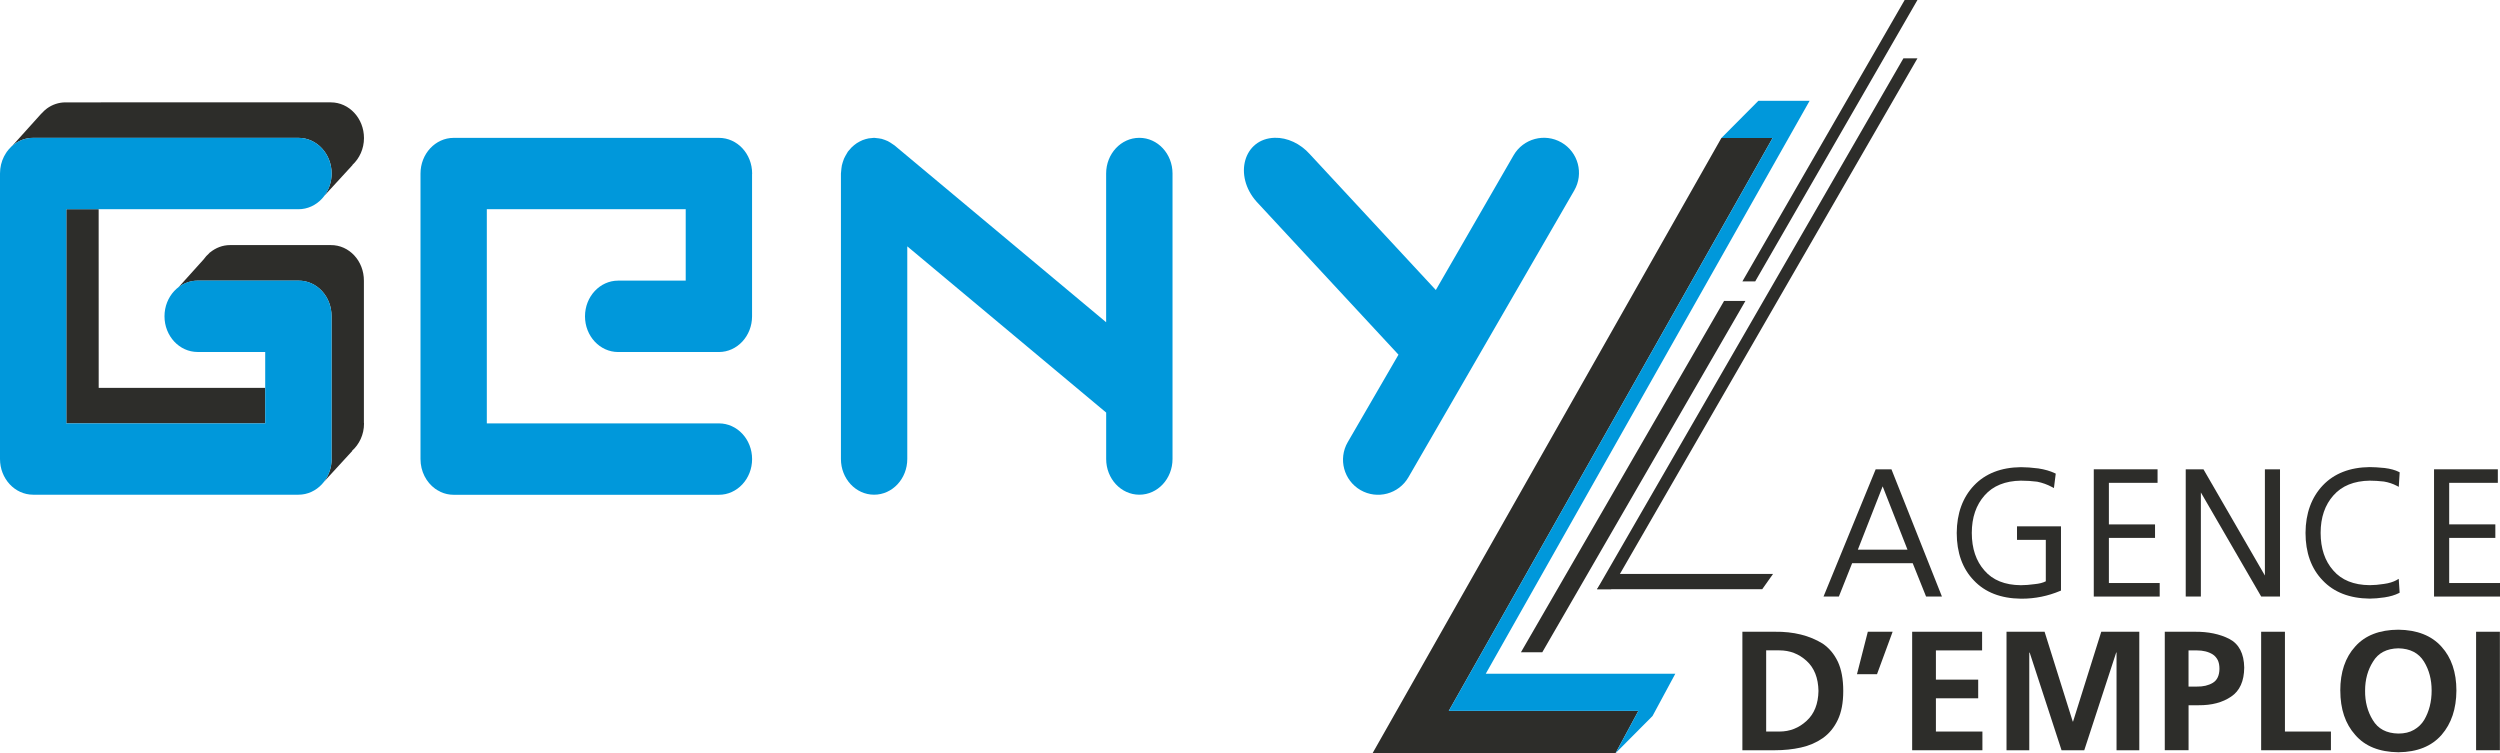<?xml version="1.0" encoding="UTF-8"?><svg id="Calque_2" xmlns="http://www.w3.org/2000/svg" viewBox="0 0 633.76 190.94"><defs><style>.cls-1{fill:#2d2d2a;}.cls-2{fill:#0098db;}</style></defs><g id="Calque_1-2"><polygon class="cls-1" points="482.84 0 441.7 71.34 444.95 71.34 486.08 0 482.84 0"/><polygon class="cls-1" points="16.81 107.33 67.23 107.33 67.23 98.32 25.02 98.32 25.01 53.04 16.81 53.04 16.81 107.33"/><path class="cls-1" d="m3.71,36.49c1.34-.98,2.96-1.54,4.7-1.54h67.25c4.64,0,8.41,4.05,8.41,9.05,0,2.09-.69,4-1.8,5.53h.04l7.06-7.69-.04-.02c1.79-1.66,2.94-4.09,2.94-6.82,0-5-3.76-9.05-8.41-9.05H16.61c-1.74,0-3.36.57-4.7,1.54-.5.36-.95.8-1.37,1.27h-.03s-7.86,8.72-7.86,8.72c.34-.35.67-.7,1.06-.99"/><path class="cls-1" d="m92.25,107.18v-36c.03-5.03-3.73-9.09-8.41-9.05h-25.53c-1.89,0-3.62.7-5.03,1.84h-.05s-.2.23-.2.23c-.53.46-1,.98-1.41,1.56l-6.4,7.1c1.38-1.07,3.06-1.71,4.89-1.71h25.53c4.68-.04,8.44,4.02,8.41,9.05v36c0,.06.02.12.02.19,0,2.14-.72,4.08-1.87,5.63h.03s7.06-7.69,7.06-7.69l-.06-.03c1.85-1.66,3.05-4.12,3.05-6.92,0-.07-.02-.12-.02-.19"/><path class="cls-1" d="m1.98,38.21l-.25.28.06.02c.07-.09.12-.2.19-.29"/><polygon class="cls-1" points="449.36 34.98 367.27 180.22 415.33 180.22 409.54 190.94 360.93 190.94 357.98 190.94 347.95 190.94 436.38 34.98 449.36 34.98"/><polygon class="cls-1" points="390.97 165.36 385.56 165.36 437.06 76.29 442.47 76.29 390.97 165.36"/><path class="cls-1" d="m475.49,118.97l-13.22,32.26h3.89l3.36-8.45h15.36l3.39,8.45h4.02l-12.8-32.26h-4.01Zm8.07,20.38h-12.59l6.29-16.06,6.3,16.06Z"/><path class="cls-1" d="m511.3,136.86h7.32v10.5c-.72.37-1.66.61-2.81.72-1.3.18-2.48.27-3.52.27-4.03-.03-7.13-1.28-9.22-3.72-2.13-2.39-3.21-5.6-3.21-9.53s1.1-7.1,3.26-9.53c2.12-2.41,5.21-3.66,9.18-3.72,1.4,0,2.8.09,4.13.26,1.31.26,2.59.72,3.79,1.37l.46.25.46-3.66-.23-.11c-1.14-.55-2.54-.96-4.18-1.21-1.64-.21-3.13-.32-4.43-.32-5.02.06-9.01,1.62-11.87,4.63-2.89,3.04-4.36,7.09-4.39,12.04,0,5.01,1.46,9.07,4.34,12.04,2.83,3.01,6.83,4.57,11.92,4.63.08,0,.15,0,.22,0,3.36,0,6.63-.66,9.73-1.97l.22-.09v-16.28h-11.15v3.42Z"/><polygon class="cls-1" points="534.61 136.36 546.31 136.36 546.31 132.94 534.61 132.94 534.61 122.4 546.95 122.4 546.95 118.97 530.78 118.97 530.78 151.23 547.49 151.23 547.49 147.8 534.61 147.8 534.61 136.36"/><polygon class="cls-1" points="574.16 145.9 558.69 119.15 558.59 118.97 554.09 118.97 554.09 151.23 557.93 151.23 557.93 124.84 573.12 151.05 573.23 151.23 577.99 151.23 577.99 118.97 574.16 118.97 574.16 145.9"/><path class="cls-1" d="m607.6,147.03c-.89.49-1.99.83-3.27,1-1.33.21-2.54.31-3.6.31-4.03-.03-7.13-1.28-9.23-3.72-2.13-2.39-3.21-5.6-3.21-9.53s1.1-7.1,3.26-9.52c2.12-2.41,5.21-3.66,9.18-3.72,1.12,0,2.34.08,3.6.22,1.19.2,2.29.57,3.28,1.09l.49.26.23-3.68-.21-.11c-.91-.47-2.12-.8-3.61-.99-1.49-.15-2.76-.23-3.79-.23-5.02.06-9.01,1.62-11.87,4.63-2.88,3.04-4.36,7.09-4.39,12.04,0,5.01,1.46,9.07,4.34,12.04,2.83,3.01,6.83,4.57,11.92,4.63,1.09,0,2.37-.11,3.8-.32,1.42-.22,2.63-.58,3.59-1.07l.21-.11-.23-3.51-.49.27Z"/><polygon class="cls-1" points="620.88 147.8 620.88 136.36 632.58 136.36 632.58 132.93 620.88 132.93 620.88 122.4 633.21 122.4 633.21 118.97 617.04 118.97 617.04 151.23 633.76 151.23 633.76 147.8 620.88 147.8"/><path class="cls-1" d="m441.7,160.15h8.22c4.76-.06,8.81.95,12.14,3.01,1.64,1.12,2.91,2.64,3.83,4.56.92,1.95,1.38,4.43,1.38,7.44s-.46,5.39-1.38,7.32c-.92,1.95-2.19,3.5-3.83,4.65-1.61,1.12-3.44,1.91-5.51,2.37-2.07.46-4.28.69-6.63.69h-8.22v-30.04Zm6.03,25.3h3.36c2.64,0,4.93-.9,6.89-2.71,1.95-1.78,2.95-4.3,3.01-7.58-.06-3.3-1.06-5.84-3.01-7.62-1.95-1.78-4.25-2.67-6.89-2.67h-3.36v20.57Z"/><polygon class="cls-1" points="473.5 160.15 479.79 160.15 475.83 170.91 470.75 170.91 473.5 160.15"/><polygon class="cls-1" points="484.74 160.15 502.47 160.15 502.47 164.88 490.76 164.88 490.76 172.29 501.48 172.29 501.48 177.02 490.76 177.02 490.76 185.45 502.55 185.45 502.55 190.19 484.74 190.19 484.74 160.15"/><polygon class="cls-1" points="508.66 160.15 518.31 160.15 525.45 182.92 525.53 182.92 532.68 160.15 542.32 160.15 542.32 190.19 536.55 190.19 536.55 165.4 536.47 165.4 528.37 190.19 522.61 190.19 514.52 165.4 514.43 165.49 514.43 190.19 508.66 190.19 508.66 160.15"/><path class="cls-1" d="m548.77,160.15h7.62c3.38-.03,6.3.57,8.74,1.81,2.47,1.29,3.73,3.72,3.79,7.27-.03,3.44-1.13,5.9-3.31,7.36-2.18,1.49-4.93,2.22-8.26,2.19h-2.54v11.4h-6.03v-30.04Zm6.03,13.9h2.11c1.58.03,2.93-.28,4.05-.95,1.09-.66,1.65-1.83,1.68-3.53,0-.89-.14-1.64-.43-2.24-.32-.6-.73-1.08-1.25-1.42-1.09-.69-2.44-1.03-4.05-1.03h-2.11v9.17Z"/><polygon class="cls-1" points="573.21 160.15 579.24 160.15 579.24 185.45 590.9 185.45 590.9 190.19 573.21 190.19 573.21 160.15"/><path class="cls-1" d="m593.27,175.08c0-4.68,1.26-8.41,3.79-11.19,2.5-2.81,6.14-4.23,10.93-4.26,4.76.06,8.41,1.49,10.93,4.3,2.53,2.78,3.79,6.5,3.79,11.15-.03,4.62-1.28,8.35-3.74,11.19-2.52,2.9-6.18,4.38-10.97,4.43-4.82-.06-8.46-1.52-10.93-4.39-2.52-2.81-3.79-6.55-3.79-11.23m6.28,0c-.03,2.81.62,5.29,1.94,7.44,1.32,2.24,3.48,3.39,6.5,3.44,1.55,0,2.87-.31,3.96-.95,1.09-.63,1.95-1.46,2.58-2.5,1.26-2.15,1.89-4.63,1.89-7.44s-.64-5.24-1.94-7.36c-1.35-2.18-3.51-3.3-6.5-3.36-2.96.06-5.1,1.18-6.41,3.36-1.35,2.12-2.02,4.58-2.02,7.36"/><rect class="cls-1" x="627.7" y="160.15" width="6.03" height="30.04"/><polygon class="cls-1" points="408.42 149.37 404.86 149.37 482.52 14.79 486.08 14.79 408.42 149.37"/><polygon class="cls-1" points="449.47 145.5 407.59 145.5 404.86 149.37 446.73 149.37 449.47 145.5"/><path class="cls-2" d="m288.82,34.94c-4.64,0-8.41,4.05-8.41,9.05v37.7l-53.67-44.85c-.07-.06-.15-.1-.23-.15-.25-.19-.51-.36-.77-.52-.22-.14-.44-.28-.67-.39-.25-.12-.52-.22-.78-.32-.26-.1-.52-.19-.79-.26-.25-.06-.5-.1-.75-.13-.3-.05-.6-.09-.9-.1-.09,0-.18-.03-.27-.03-.17,0-.33.04-.49.05-.29.02-.59.04-.88.09-.27.05-.53.12-.79.19-.26.08-.52.16-.77.26-.26.1-.51.23-.75.36-.24.13-.48.26-.71.41-.24.16-.46.33-.68.51-.21.17-.41.35-.61.54-.22.22-.42.46-.62.7-.11.13-.23.24-.33.38-.06.08-.09.16-.14.24-.18.27-.34.55-.49.84-.12.24-.25.47-.36.71-.12.27-.2.56-.3.85-.09.28-.18.55-.24.84-.06.27-.09.54-.12.82-.04.32-.08.64-.09.96,0,.1-.03.19-.03.29v72.38c0,5,3.76,9.05,8.41,9.05h0c4.64,0,8.41-4.05,8.41-9.05v-53.91l50.42,42.14v11.77c0,5,3.76,9.05,8.41,9.05s8.41-4.05,8.41-9.05V43.99c0-5-3.76-9.05-8.41-9.05"/><path class="cls-2" d="m182.26,107.33h-58.85v-54.29h50.42v18.1h-17.12c-4.64,0-8.41,4.05-8.41,9.05s3.76,9.05,8.41,9.05h25.53c4.64,0,8.41-4.05,8.41-9.05v-36c0-.06.02-.12.02-.19,0-5-3.76-9.05-8.41-9.05h-67.25c-4.64,0-8.41,4.05-8.41,9.05h0v72.38h0c0,3.13,1.47,5.88,3.71,7.51.37.27.77.49,1.18.69.08.04.16.1.24.14,1.01.46,2.11.71,3.27.71h67.25c4.64,0,8.41-4.05,8.41-9.05h0c0-5-3.76-9.05-8.41-9.05"/><path class="cls-2" d="m395.84,36.12c-4.25-2.45-9.68-1-12.14,3.25l-19.71,34.15-31.93-34.42c-2.4-2.7-5.74-4.26-8.93-4.17-7.84.22-10.48,9.56-4.59,16.19l35.98,38.79-12.87,22.19c-2.45,4.25-1,9.68,3.25,12.14,4.25,2.45,9.68,1,12.14-3.25l42.05-72.73c2.45-4.25,1-9.68-3.25-12.14"/><polygon class="cls-2" points="458.74 25.56 445.75 25.56 436.38 34.98 449.36 34.98 367.27 180.21 415.33 180.21 409.54 190.94 418.92 181.51 424.7 170.79 376.65 170.79 458.74 25.56"/><path class="cls-2" d="m84.05,80.18c.03-5.03-3.73-9.09-8.41-9.05h0s-25.53,0-25.53,0c-4.64,0-8.41,4.05-8.41,9.05s3.76,9.05,8.41,9.05h17.12v18.1H16.81v-54.29s58.85,0,58.85,0c4.64,0,8.41-4.05,8.41-9.05s-3.76-9.05-8.41-9.05H8.41c-1.74,0-3.36.57-4.7,1.54-2.24,1.63-3.71,4.38-3.71,7.5h0v72.38h0c0,5,3.76,9.05,8.41,9.05h67.25c4.64,0,8.41-4.05,8.41-9.05,0-.06-.02-.12-.02-.19v-36.01Z"/></g></svg>